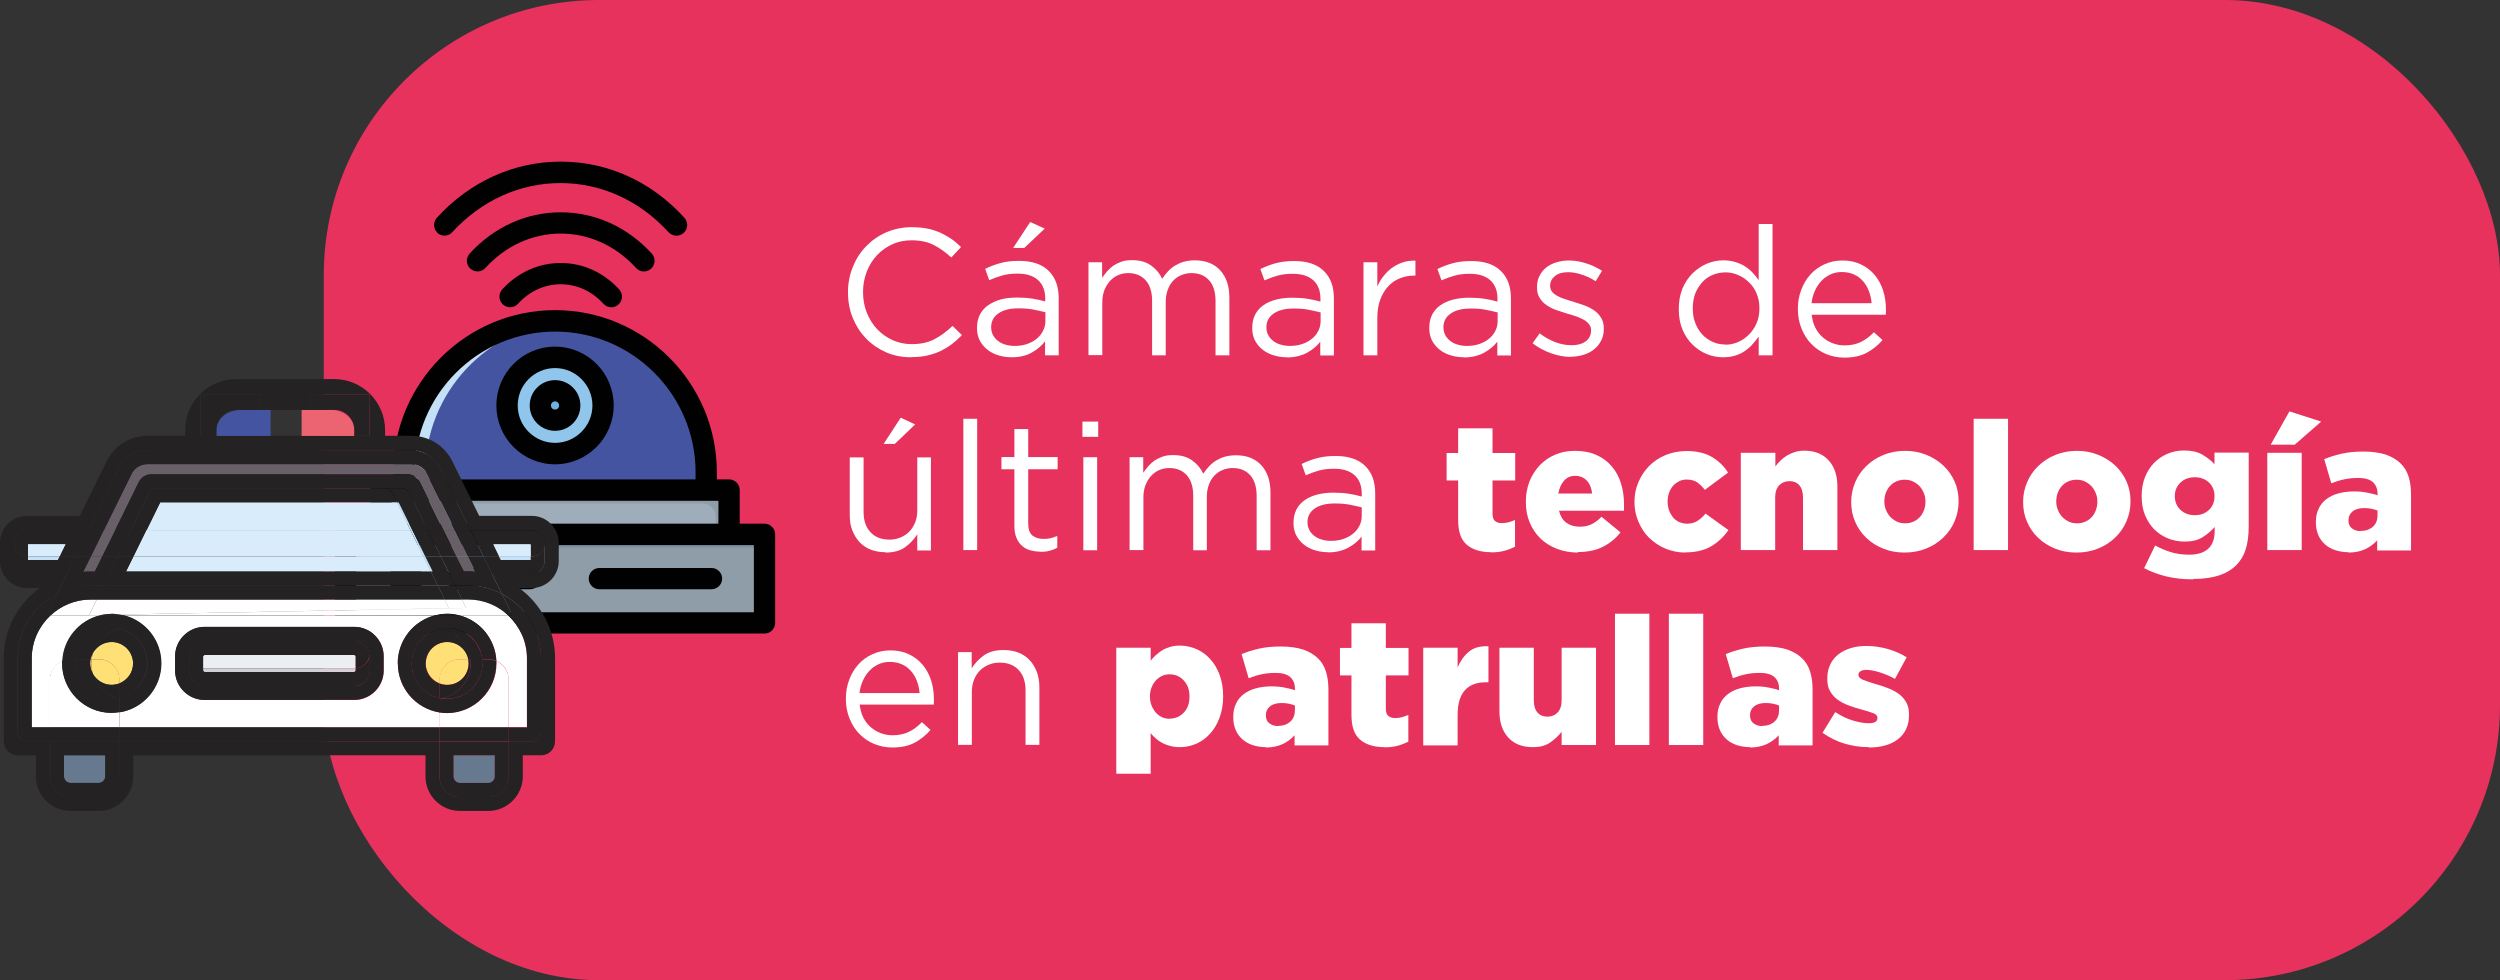 <?xml version="1.0" encoding="UTF-8"?>
<svg id="Capa_2" data-name="Capa 2" xmlns="http://www.w3.org/2000/svg" viewBox="0 0 141.07 55.31">
  <rect x="0" y="0" width="141.07" height="55.31" fill="#333333" stroke="none"/>
  <defs>
    <style>
      .cls-1 {
        fill: #8192a4;
      }

      .cls-1, .cls-2, .cls-3, .cls-4, .cls-5, .cls-6, .cls-7, .cls-8, .cls-9, .cls-10, .cls-11, .cls-12, .cls-13, .cls-14, .cls-15, .cls-16, .cls-17, .cls-18, .cls-19, .cls-20, .cls-21, .cls-22, .cls-23, .cls-24 {
        stroke-width: 0px;
      }

      .cls-1, .cls-2, .cls-12, .cls-15, .cls-18, .cls-19, .cls-20, .cls-21 {
        fill-rule: evenodd;
      }

      .cls-2, .cls-11 {
        fill: #4454a1;
      }

      .cls-3 {
        fill: #fed067;
      }

      .cls-4 {
        fill: #fee077;
      }

      .cls-5 {
        fill: #91c6ec;
      }

      .cls-6 {
        fill: none;
      }

      .cls-7 {
        fill: #d9ecfb;
      }

      .cls-8 {
        fill: #e7325d;
      }

      .cls-9 {
        fill: #d0d0d6;
      }

      .cls-10 {
        fill: #ec6471;
      }

      .cls-12, .cls-13 {
        fill: #71b1e2;
      }

      .cls-14 {
        fill: #67798e;
      }

      .cls-15 {
        fill: #9facba;
      }

      .cls-16, .cls-21 {
        fill: #c5e1f7;
      }

      .cls-17 {
        fill: #695f69;
      }

      .cls-18 {
        fill: #8e9da8;
      }

      .cls-19 {
        fill: #010101;
      }

      .cls-20 {
        fill: #59a1d9;
      }

      .cls-22 {
        fill: #242222;
      }

      .cls-23 {
        fill: #eceff1;
      }

      .cls-24 {
        fill: #fff;
      }
    </style>
  </defs>
  <g id="Capa_3" data-name="Capa 3">
    <rect class="cls-8" x="18.27" width="122.8" height="55.31" rx="15.53" ry="15.53"/>
    <g>
      <path class="cls-24" d="M51.42,20.16c-.51,0-.99-.09-1.42-.28-.43-.19-.81-.45-1.13-.78-.32-.33-.57-.72-.75-1.16-.18-.45-.27-.92-.27-1.43v-.02c0-.5.09-.97.27-1.42.18-.45.43-.84.75-1.17s.7-.6,1.14-.79c.44-.19.92-.29,1.44-.29.33,0,.62.03.88.08s.5.13.73.23c.22.1.43.22.62.35s.37.29.55.46l-.55.59c-.3-.28-.63-.52-.98-.7s-.77-.27-1.25-.27c-.39,0-.76.07-1.09.22-.33.15-.63.36-.87.62-.25.26-.44.57-.58.93-.14.36-.21.74-.21,1.14v.02c0,.41.07.8.21,1.15.14.35.33.66.58.93.25.26.54.47.87.62s.7.23,1.09.23c.49,0,.91-.09,1.26-.27.35-.18.7-.43,1.04-.76l.53.52c-.18.19-.37.36-.57.51-.2.15-.42.28-.64.39-.23.11-.48.19-.74.25-.26.06-.56.09-.88.09Z"/>
      <path class="cls-24" d="M57.09,20.16c-.24,0-.48-.03-.72-.1-.24-.07-.45-.17-.63-.31s-.33-.31-.44-.51c-.11-.2-.17-.44-.17-.71v-.02c0-.29.05-.53.16-.75.11-.21.26-.39.46-.53.2-.14.44-.25.71-.33.27-.07.58-.11.91-.11s.63.02.88.06c.25.04.49.09.73.16v-.16c0-.46-.14-.81-.41-1.05-.27-.24-.65-.36-1.15-.36-.31,0-.59.03-.85.1-.25.07-.5.16-.75.27l-.23-.64c.29-.14.58-.25.88-.33s.64-.12,1.03-.12c.74,0,1.31.19,1.69.58.37.37.55.88.55,1.54v3.21h-.77v-.79c-.18.24-.43.45-.74.63-.31.18-.69.27-1.15.27ZM57.25,19.52c.24,0,.47-.03.68-.1.21-.07.39-.16.55-.29.16-.13.28-.27.37-.45.09-.17.14-.36.14-.57v-.49c-.2-.05-.42-.1-.67-.15-.25-.05-.54-.07-.86-.07-.49,0-.86.1-1.13.29s-.4.45-.4.77v.02c0,.16.04.31.11.44.07.13.17.24.29.33.12.09.26.16.42.2.16.05.33.07.5.07ZM58.14,12.53l.81.37-1.15,1.09h-.63l.96-1.46Z"/>
      <path class="cls-24" d="M61.41,14.8h.78v.88c.09-.13.18-.25.29-.38.11-.12.23-.23.36-.32.14-.09.29-.16.46-.22s.37-.08.59-.08c.43,0,.78.1,1.06.3s.49.45.63.75c.09-.14.2-.28.32-.41.12-.13.25-.24.4-.33.15-.09.32-.17.5-.22.19-.05.39-.08.62-.08.61,0,1.09.19,1.43.56.35.38.52.89.52,1.55v3.25h-.78v-3.06c0-.51-.12-.9-.36-1.17-.24-.27-.57-.41-1-.41-.2,0-.38.04-.56.11-.18.07-.33.18-.46.31-.13.14-.24.31-.31.51-.08.2-.12.43-.12.69v3.02h-.77v-3.08c0-.49-.12-.88-.36-1.15-.24-.27-.57-.41-.99-.41-.21,0-.4.04-.58.12-.18.08-.33.2-.46.34-.13.15-.23.32-.31.52-.07.2-.11.42-.11.66v2.99h-.78v-5.25Z"/>
      <path class="cls-24" d="M72.62,20.16c-.24,0-.48-.03-.72-.1-.24-.07-.45-.17-.63-.31s-.33-.31-.44-.51-.17-.44-.17-.71v-.02c0-.28.05-.53.16-.75.11-.21.26-.39.46-.53.2-.14.44-.25.71-.32.27-.07.58-.11.91-.11s.63.02.88.06c.25.04.49.09.73.16v-.16c0-.46-.14-.81-.41-1.05s-.65-.36-1.15-.36c-.31,0-.59.03-.85.1-.25.07-.5.16-.75.27l-.23-.64c.29-.14.58-.25.88-.33s.64-.12,1.03-.12c.74,0,1.31.19,1.69.58.37.37.55.88.55,1.54v3.21h-.77v-.78c-.18.24-.43.45-.74.62s-.69.27-1.15.27ZM72.78,19.52c.24,0,.47-.03.68-.1s.39-.16.55-.29c.16-.12.28-.27.37-.44.09-.17.14-.36.14-.57v-.49c-.2-.05-.42-.1-.67-.15-.25-.05-.54-.07-.86-.07-.49,0-.86.1-1.13.29s-.4.45-.4.76v.02c0,.16.04.31.11.44.07.13.17.24.29.33.12.09.26.16.42.2.16.05.33.07.5.07Z"/>
      <path class="cls-24" d="M76.94,14.8h.78v1.37c.09-.22.21-.42.36-.6.14-.18.3-.34.49-.47s.38-.23.6-.3c.22-.07.45-.1.7-.09v.84h-.06c-.28,0-.55.05-.81.15-.25.1-.48.25-.67.46-.19.2-.34.46-.45.76-.11.3-.16.65-.16,1.04v2.09h-.78v-5.25Z"/>
      <path class="cls-24" d="M82.61,20.16c-.24,0-.48-.03-.72-.1-.24-.07-.45-.17-.63-.31s-.33-.31-.44-.51-.17-.44-.17-.71v-.02c0-.28.05-.53.16-.75.11-.21.26-.39.46-.53.2-.14.44-.25.71-.32.27-.07.58-.11.91-.11s.63.02.88.06c.25.04.49.09.73.16v-.16c0-.46-.14-.81-.41-1.05s-.65-.36-1.15-.36c-.31,0-.59.03-.85.1-.25.07-.5.16-.75.27l-.23-.64c.29-.14.58-.25.88-.33s.64-.12,1.03-.12c.74,0,1.31.19,1.69.58.37.37.55.88.55,1.54v3.21h-.77v-.78c-.18.24-.43.45-.74.62s-.69.27-1.15.27ZM82.77,19.52c.24,0,.47-.03.68-.1s.39-.16.55-.29c.16-.12.28-.27.37-.44.09-.17.14-.36.14-.57v-.49c-.2-.05-.42-.1-.67-.15-.25-.05-.54-.07-.86-.07-.49,0-.86.1-1.13.29s-.4.45-.4.76v.02c0,.16.04.31.11.44.07.13.17.24.29.33.12.09.26.16.42.2.16.05.33.07.5.07Z"/>
      <path class="cls-24" d="M88.66,20.14c-.38,0-.76-.07-1.15-.21s-.73-.33-1.03-.56l.4-.56c.28.22.58.38.89.5.31.12.62.17.93.17s.58-.07.78-.22c.2-.15.3-.35.3-.61v-.02c0-.13-.04-.24-.11-.33-.07-.09-.17-.18-.29-.25-.12-.07-.26-.13-.42-.19s-.32-.1-.49-.15c-.2-.06-.41-.13-.61-.2-.21-.07-.39-.16-.56-.27-.17-.11-.3-.24-.41-.41-.11-.16-.16-.37-.16-.61v-.02c0-.22.04-.43.13-.61s.21-.35.37-.48.35-.23.57-.3c.22-.07.46-.11.72-.11.33,0,.65.05.98.16.33.1.63.25.9.42l-.36.59c-.24-.16-.5-.28-.77-.37-.27-.09-.53-.14-.79-.14-.31,0-.56.07-.74.22-.18.15-.27.33-.27.54v.02c0,.12.04.23.11.32.07.09.17.17.3.24.12.07.27.13.43.18.16.05.33.11.51.16.2.06.4.13.6.2.2.07.38.17.54.28.16.11.29.25.39.42.1.16.15.36.15.6v.02c0,.25-.05.47-.15.66-.1.19-.23.36-.4.49-.17.14-.36.24-.59.31-.23.07-.47.11-.74.11Z"/>
      <path class="cls-24" d="M97.23,20.16c-.32,0-.63-.06-.92-.18-.3-.12-.56-.3-.8-.53-.24-.23-.43-.52-.57-.85-.14-.33-.21-.72-.21-1.15v-.02c0-.43.07-.81.21-1.15.14-.34.33-.62.57-.86.24-.23.5-.41.8-.54.3-.12.61-.19.92-.19.24,0,.47.03.67.09.2.06.39.14.55.24.16.1.31.22.44.36.13.14.25.28.35.43v-3.17h.78v7.41h-.78v-1.06c-.11.16-.23.3-.36.45s-.28.27-.44.38-.34.19-.54.25c-.2.06-.42.09-.67.09ZM97.37,19.45c.24,0,.48-.05.71-.15s.43-.24.61-.42c.18-.18.32-.39.43-.64.11-.25.16-.52.16-.83v-.02c0-.3-.05-.58-.16-.83-.1-.25-.25-.46-.43-.63-.18-.18-.38-.31-.61-.41s-.46-.15-.71-.15c-.26,0-.5.05-.72.14-.22.09-.42.22-.58.4s-.3.38-.4.63c-.1.25-.15.53-.15.85v.02c0,.31.05.59.15.84.1.25.23.46.4.64.17.18.37.31.59.41.22.1.46.14.71.14Z"/>
      <path class="cls-24" d="M102.23,17.74c.03.28.09.52.2.74.11.22.25.4.42.55.17.15.36.26.57.34.21.08.43.12.66.12.37,0,.68-.07.94-.2s.5-.31.72-.54l.49.44c-.26.3-.57.54-.9.72-.34.18-.76.27-1.26.27-.36,0-.7-.07-1.02-.2-.32-.13-.59-.32-.83-.56-.24-.24-.42-.53-.56-.87-.14-.34-.21-.71-.21-1.12,0-.38.06-.74.19-1.07.12-.33.3-.63.52-.87.22-.25.49-.44.8-.58.31-.14.64-.21,1.01-.21.39,0,.73.07,1.04.22s.56.34.77.59c.21.25.37.54.48.88.11.34.16.7.16,1.09v.12s0,.1-.01.16h-4.16ZM105.61,17.1c-.02-.24-.07-.46-.15-.67-.08-.21-.19-.4-.33-.56-.14-.16-.31-.29-.51-.38-.2-.09-.43-.14-.69-.14-.22,0-.43.04-.63.13s-.37.21-.52.37c-.15.16-.27.34-.37.56-.1.22-.16.45-.19.7h3.38Z"/>
      <path class="cls-24" d="M49.97,31.16c-.32,0-.6-.05-.85-.15s-.46-.25-.63-.43c-.17-.19-.3-.41-.4-.66s-.14-.54-.14-.85v-3.26h.78v3.06c0,.49.12.87.38,1.15.25.28.61.43,1.08.43.22,0,.43-.04.62-.12.19-.08.36-.19.5-.33.14-.15.25-.32.33-.52.08-.2.12-.43.12-.67v-3h.77v5.25h-.77v-.91c-.18.28-.41.53-.69.73-.28.2-.65.3-1.11.3ZM50.83,23.57l.81.38-1.15,1.1h-.63l.96-1.47Z"/>
      <path class="cls-24" d="M54.36,23.63h.78v7.41h-.78v-7.41Z"/>
      <path class="cls-24" d="M58.72,31.13c-.21,0-.41-.03-.59-.08s-.34-.14-.47-.26c-.13-.12-.24-.27-.31-.46-.08-.19-.11-.42-.11-.68v-3.17h-.73v-.69h.73v-1.58h.78v1.58h1.66v.69h-1.66v3.06c0,.32.08.55.24.68.16.13.38.19.64.19.14,0,.26-.01.38-.04.12-.03.25-.07.38-.13v.67c-.14.07-.28.13-.43.17s-.32.06-.51.06Z"/>
      <path class="cls-24" d="M61.08,23.79h.89v.86h-.89v-.86ZM61.13,25.8h.78v5.25h-.78v-5.25Z"/>
      <path class="cls-24" d="M63.73,25.8h.78v.88c.09-.13.18-.25.29-.38.11-.12.23-.23.36-.32.14-.09.29-.16.46-.22s.37-.08.59-.08c.43,0,.78.1,1.06.3s.49.45.63.75c.09-.14.2-.28.32-.41.12-.13.25-.24.4-.33.15-.09.32-.17.5-.22.19-.05.39-.08.62-.08.61,0,1.09.19,1.43.56.35.38.52.89.52,1.55v3.25h-.78v-3.06c0-.51-.12-.9-.36-1.17-.24-.27-.57-.41-1-.41-.2,0-.38.04-.56.11-.18.07-.33.18-.46.31-.13.14-.24.31-.31.51-.08.2-.12.43-.12.69v3.02h-.77v-3.08c0-.49-.12-.88-.36-1.15-.24-.27-.57-.41-.99-.41-.21,0-.4.04-.58.12-.18.08-.33.2-.46.34-.13.15-.23.32-.31.52-.07.2-.11.42-.11.66v2.99h-.78v-5.25Z"/>
      <path class="cls-24" d="M74.95,31.16c-.24,0-.48-.03-.72-.1-.24-.07-.45-.17-.63-.31s-.33-.31-.44-.51-.17-.44-.17-.71v-.02c0-.28.05-.53.16-.75.11-.21.26-.39.46-.53.2-.14.44-.25.71-.32.27-.07.58-.11.91-.11s.63.02.88.06c.25.04.49.09.73.16v-.16c0-.46-.14-.81-.41-1.05s-.65-.36-1.15-.36c-.31,0-.59.03-.85.1-.25.07-.5.16-.75.27l-.23-.64c.29-.14.58-.25.88-.33s.64-.12,1.03-.12c.74,0,1.31.19,1.69.58.37.37.55.88.55,1.54v3.21h-.77v-.78c-.18.24-.43.45-.74.62s-.69.27-1.15.27ZM75.1,30.52c.24,0,.47-.03.68-.1s.39-.16.55-.29c.16-.12.28-.27.37-.44.09-.17.14-.36.14-.57v-.49c-.2-.05-.42-.1-.67-.15-.25-.05-.54-.07-.86-.07-.49,0-.86.1-1.13.29s-.4.45-.4.76v.02c0,.16.04.31.11.44.07.13.17.24.29.33.12.09.26.16.42.2.16.05.33.07.5.07Z"/>
      <path class="cls-24" d="M84.14,31.16c-.58,0-1.04-.14-1.37-.42-.33-.28-.49-.74-.49-1.4v-2.23h-.65v-1.55h.65v-1.39h1.94v1.39h1.28v1.55h-1.28v1.86c0,.2.04.34.13.42.09.08.22.13.4.13.13,0,.25-.02.38-.05.12-.03.24-.08.36-.13v1.51c-.18.09-.38.17-.6.23-.22.06-.47.09-.74.09Z"/>
      <path class="cls-24" d="M89.05,31.18c-.43,0-.83-.07-1.19-.21-.36-.14-.67-.33-.93-.58-.26-.25-.46-.55-.61-.9-.15-.35-.22-.74-.22-1.17v-.02c0-.4.07-.77.2-1.12.14-.35.33-.65.57-.91.25-.26.54-.47.88-.61.34-.15.71-.22,1.12-.22.47,0,.88.08,1.23.24.35.16.64.38.86.65.23.27.4.59.51.95.11.36.17.75.17,1.15v.19c0,.07,0,.14,0,.2h-3.67c.08.3.21.53.42.68.21.15.46.22.77.22.23,0,.44-.04.63-.13.19-.09.39-.23.58-.43l1.07.88c-.26.34-.59.61-.98.81-.39.2-.86.3-1.41.3ZM89.84,27.85c-.03-.3-.13-.55-.3-.73-.17-.18-.39-.27-.65-.27s-.47.09-.63.27-.27.42-.33.73h1.91Z"/>
      <path class="cls-24" d="M95.11,31.18c-.41,0-.79-.08-1.15-.23-.35-.15-.65-.36-.91-.61s-.45-.56-.6-.91c-.15-.35-.22-.72-.22-1.1v-.02c0-.39.07-.75.22-1.1s.35-.65.6-.91c.26-.26.57-.47.93-.62.36-.15.76-.23,1.19-.23.57,0,1.04.11,1.42.33.38.22.69.52.92.89l-1.31.97c-.14-.18-.28-.32-.44-.43-.16-.1-.35-.15-.59-.15-.16,0-.3.03-.43.1s-.25.15-.34.26c-.09.11-.17.24-.22.39-.05.15-.08.3-.08.47v.02c0,.18.03.34.08.49.05.15.13.28.22.4.09.11.21.2.34.26.14.06.28.1.45.1.23,0,.42-.05.58-.15.16-.1.32-.24.47-.42l1.29.93c-.26.38-.58.68-.96.91-.39.23-.88.35-1.48.35Z"/>
      <path class="cls-24" d="M98.24,25.55h1.94v.77c.09-.12.18-.23.29-.33.11-.11.23-.2.36-.28s.28-.15.44-.2.34-.08.53-.08c.59,0,1.05.18,1.38.54.33.36.5.85.5,1.48v3.59h-1.94v-2.97c0-.3-.07-.53-.21-.69-.14-.16-.32-.23-.55-.23s-.43.08-.58.23-.23.39-.23.69v2.97h-1.94v-5.49Z"/>
      <path class="cls-24" d="M107.48,31.18c-.44,0-.84-.07-1.21-.22-.37-.15-.69-.35-.96-.61-.27-.26-.48-.56-.63-.91s-.22-.71-.22-1.11v-.02c0-.39.08-.76.23-1.11.15-.35.36-.65.63-.91.27-.26.59-.47.96-.62.37-.15.78-.23,1.22-.23s.84.08,1.21.23c.37.15.69.36.96.61.27.26.48.56.63.9s.22.71.22,1.11v.02c0,.39-.08.76-.23,1.11s-.36.65-.63.91c-.27.26-.59.47-.96.62-.37.15-.78.23-1.22.23ZM107.5,29.53c.18,0,.33-.03.48-.1.14-.06.26-.15.36-.26.1-.11.17-.24.23-.39.05-.15.08-.3.08-.46v-.02c0-.17-.03-.33-.09-.47-.06-.15-.14-.28-.24-.39-.1-.11-.23-.2-.37-.27-.14-.07-.3-.1-.47-.1s-.33.03-.48.1c-.14.06-.26.15-.36.26-.1.11-.17.24-.23.39-.05.15-.08.3-.08.46v.02c0,.17.03.33.09.47.06.15.14.28.24.39s.23.2.37.27c.14.07.3.1.47.1Z"/>
      <path class="cls-24" d="M111.37,23.63h1.94v7.41h-1.94v-7.41Z"/>
      <path class="cls-24" d="M117.18,31.18c-.44,0-.84-.07-1.21-.22-.37-.15-.69-.35-.96-.61-.27-.26-.48-.56-.63-.91s-.22-.71-.22-1.11v-.02c0-.39.08-.76.23-1.11.15-.35.36-.65.63-.91.27-.26.59-.47.96-.62.37-.15.78-.23,1.22-.23s.84.08,1.21.23c.37.15.69.36.96.61.27.26.48.56.63.9s.22.71.22,1.11v.02c0,.39-.08.76-.23,1.11s-.36.65-.63.91c-.27.26-.59.47-.96.62-.37.15-.78.23-1.22.23ZM117.2,29.53c.18,0,.33-.03.48-.1.14-.06.26-.15.36-.26.1-.11.17-.24.23-.39.05-.15.08-.3.08-.46v-.02c0-.17-.03-.33-.09-.47-.06-.15-.14-.28-.24-.39-.1-.11-.23-.2-.37-.27-.14-.07-.3-.1-.47-.1s-.33.03-.48.1c-.14.06-.26.15-.36.26-.1.11-.17.24-.23.39-.05.15-.08.3-.08.46v.02c0,.17.03.33.09.47.06.15.14.28.24.39s.23.2.37.27c.14.07.3.1.47.1Z"/>
      <path class="cls-24" d="M123.74,32.69c-.54,0-1.03-.05-1.48-.16-.45-.11-.88-.26-1.27-.47l.62-1.28c.3.16.6.29.9.38s.64.14,1.02.14c.49,0,.85-.12,1.09-.35.24-.23.35-.56.35-1v-.21c-.2.22-.43.42-.69.58-.26.16-.6.24-1,.24-.34,0-.66-.06-.95-.18-.29-.12-.55-.29-.77-.51-.22-.22-.39-.49-.52-.8-.13-.31-.19-.67-.19-1.06v-.02c0-.39.06-.75.19-1.07.13-.32.3-.59.52-.81.22-.22.47-.39.76-.51.29-.12.59-.18.91-.18.41,0,.75.07,1.02.22.26.15.5.33.71.55v-.65h1.93v4.17c0,.51-.06.94-.17,1.29s-.29.65-.54.9c-.25.25-.57.44-.96.57s-.88.2-1.45.2ZM123.85,29.07c.33,0,.59-.1.8-.3.21-.2.31-.46.31-.76v-.02c0-.3-.1-.56-.31-.76-.21-.2-.48-.3-.8-.3s-.6.1-.81.3c-.21.2-.32.46-.32.76v.02c0,.3.11.56.32.76.21.2.48.3.81.3Z"/>
      <path class="cls-24" d="M127.94,25.55h1.94v5.49h-1.94v-5.49ZM129.18,23.21l1.8.58-1.49,1.3h-1.36l1.06-1.88Z"/>
      <path class="cls-24" d="M132.52,31.16c-.26,0-.51-.04-.73-.11-.22-.07-.42-.18-.58-.32s-.3-.32-.39-.53c-.09-.21-.14-.45-.14-.73v-.02c0-.28.05-.53.16-.75.1-.22.25-.4.44-.54.19-.14.41-.25.68-.32.26-.07.56-.11.88-.11.26,0,.5.02.74.07s.43.09.58.15v-.09c0-.28-.09-.5-.27-.66-.18-.16-.46-.23-.83-.23-.29,0-.56.03-.79.08-.24.05-.48.13-.72.22l-.4-1.36c.31-.13.64-.23.99-.31s.76-.12,1.23-.12.91.06,1.25.17c.34.12.62.28.84.5.21.2.36.45.45.74.09.29.14.62.14,1.01v3.16h-1.91v-.57c-.19.21-.42.38-.68.5-.26.12-.57.19-.94.19ZM133.21,29.96c.28,0,.51-.08.69-.24.18-.16.26-.38.26-.66v-.25c-.09-.04-.21-.07-.34-.1-.13-.03-.27-.04-.41-.04-.28,0-.5.06-.66.19-.15.12-.23.29-.23.49v.02c0,.19.06.34.19.44.13.1.29.16.49.16Z"/>
      <path class="cls-24" d="M48.51,39.74c.03.28.09.52.2.74.11.22.25.4.42.55.17.15.36.26.57.34.21.08.43.12.66.12.37,0,.68-.07.94-.2s.5-.31.72-.54l.49.44c-.26.3-.57.54-.9.72-.34.18-.76.27-1.26.27-.36,0-.7-.07-1.02-.2-.32-.13-.59-.32-.83-.56-.24-.24-.42-.53-.56-.87-.14-.34-.21-.71-.21-1.12,0-.38.06-.74.19-1.07.12-.33.3-.63.52-.87.22-.25.49-.44.8-.58.31-.14.64-.21,1.01-.21.39,0,.73.07,1.04.22s.56.34.77.59c.21.25.37.54.48.88.11.34.16.7.16,1.09v.12s0,.1-.01.16h-4.16ZM51.89,39.1c-.02-.24-.07-.46-.15-.67-.08-.21-.19-.4-.33-.56-.14-.16-.31-.29-.51-.38-.2-.09-.43-.14-.69-.14-.22,0-.43.04-.63.13s-.37.21-.52.37c-.15.16-.27.34-.37.56-.1.22-.16.45-.19.7h3.38Z"/>
      <path class="cls-24" d="M54.05,36.8h.78v.91c.18-.28.41-.53.69-.73s.65-.3,1.11-.3c.32,0,.6.05.85.15s.46.25.63.43.3.41.4.66c.09.26.14.54.14.85v3.26h-.78v-3.06c0-.49-.12-.87-.38-1.15-.25-.28-.61-.43-1.08-.43-.22,0-.43.04-.62.12-.19.08-.36.19-.5.33-.14.15-.25.32-.33.52-.08.2-.12.43-.12.67v3h-.78v-5.25Z"/>
      <path class="cls-24" d="M62.99,36.55h1.94v.73c.09-.12.2-.22.3-.32.11-.1.23-.19.36-.27.13-.08.28-.14.45-.19.17-.05.35-.07.55-.07.32,0,.63.07.93.2s.55.32.77.56.4.54.53.89c.13.35.2.75.2,1.19v.02c0,.45-.07.85-.2,1.2-.13.36-.31.66-.53.9-.22.25-.48.44-.77.57-.29.13-.6.2-.93.2-.21,0-.4-.02-.56-.07-.17-.04-.32-.1-.45-.17-.13-.07-.26-.16-.36-.25-.11-.1-.21-.2-.29-.3v2.29h-1.94v-7.12ZM66,40.55c.32,0,.58-.11.8-.34s.32-.53.32-.9v-.02c0-.37-.11-.66-.32-.89s-.48-.35-.8-.35c-.16,0-.3.03-.43.09s-.25.15-.35.26c-.1.11-.18.24-.24.39-.06.15-.09.31-.09.5v.02c0,.18.03.35.09.5.06.15.14.28.24.4.1.11.22.2.35.26s.28.09.43.09Z"/>
      <path class="cls-24" d="M71.43,42.16c-.26,0-.51-.04-.73-.11-.22-.07-.42-.18-.58-.32s-.3-.32-.39-.53c-.09-.21-.14-.45-.14-.73v-.02c0-.28.05-.53.16-.75.1-.22.25-.4.44-.54.19-.14.41-.25.68-.32.26-.07.56-.11.88-.11.26,0,.5.02.74.07s.43.09.58.15v-.09c0-.28-.09-.5-.27-.66-.18-.16-.46-.23-.83-.23-.29,0-.56.03-.79.08-.24.05-.48.13-.72.22l-.4-1.36c.31-.13.64-.23.99-.31s.76-.12,1.23-.12.91.06,1.25.17c.34.12.62.28.84.5.21.2.36.45.45.74.09.29.14.62.14,1.01v3.16h-1.91v-.57c-.19.21-.42.38-.68.5-.26.12-.57.19-.94.19ZM72.12,40.96c.28,0,.51-.08.69-.24.18-.16.26-.38.26-.66v-.25c-.09-.04-.21-.07-.34-.1-.13-.03-.27-.04-.41-.04-.28,0-.5.06-.66.19-.15.12-.23.29-.23.49v.02c0,.19.06.34.19.44.13.1.29.16.49.16Z"/>
      <path class="cls-24" d="M78.12,42.16c-.58,0-1.04-.14-1.37-.42-.33-.28-.49-.74-.49-1.4v-2.23h-.65v-1.55h.65v-1.39h1.94v1.39h1.28v1.55h-1.28v1.86c0,.2.04.34.13.42.09.08.22.13.4.13.13,0,.25-.02.38-.05.12-.03.24-.08.36-.13v1.51c-.18.09-.38.17-.6.23-.22.06-.47.09-.74.09Z"/>
      <path class="cls-24" d="M80.31,36.55h1.94v1.11c.16-.37.37-.67.64-.89.27-.22.64-.33,1.1-.3v2.03h-.16c-.51,0-.9.15-1.17.45s-.41.76-.41,1.4v1.71h-1.94v-5.49Z"/>
      <path class="cls-24" d="M86.49,42.16c-.59,0-1.05-.18-1.38-.54-.33-.36-.5-.85-.5-1.48v-3.59h1.94v2.97c0,.3.07.53.21.69.14.16.33.23.56.23s.42-.08.57-.23c.15-.16.23-.39.23-.69v-2.97h1.94v5.49h-1.94v-.75c-.17.23-.39.43-.65.61s-.58.26-.97.26Z"/>
      <path class="cls-24" d="M91.13,34.63h1.94v7.41h-1.94v-7.41Z"/>
      <path class="cls-24" d="M94.17,34.63h1.94v7.41h-1.94v-7.41Z"/>
      <path class="cls-24" d="M98.75,42.16c-.26,0-.51-.04-.73-.11-.22-.07-.42-.18-.58-.32s-.3-.32-.39-.53c-.09-.21-.14-.45-.14-.73v-.02c0-.28.05-.53.16-.75.1-.22.25-.4.44-.54.19-.14.41-.25.68-.32.26-.07.56-.11.88-.11.26,0,.5.02.74.07s.43.09.58.15v-.09c0-.28-.09-.5-.27-.66-.18-.16-.46-.23-.83-.23-.29,0-.56.03-.79.08-.24.05-.48.13-.72.22l-.4-1.36c.31-.13.64-.23.99-.31s.76-.12,1.23-.12.91.06,1.25.17c.34.12.62.28.84.5.21.2.36.45.45.74.09.29.14.62.14,1.01v3.16h-1.91v-.57c-.19.21-.42.38-.68.5-.26.12-.57.19-.94.19ZM99.44,40.96c.28,0,.51-.08.69-.24.18-.16.26-.38.26-.66v-.25c-.09-.04-.21-.07-.34-.1-.13-.03-.27-.04-.41-.04-.28,0-.5.06-.66.19-.15.12-.23.29-.23.49v.02c0,.19.06.34.19.44.13.1.29.16.49.16Z"/>
      <path class="cls-24" d="M105.44,42.16c-.47,0-.92-.07-1.36-.2-.44-.13-.85-.34-1.24-.61l.72-1.17c.32.21.64.37.97.47s.63.16.92.16c.33,0,.49-.1.49-.29v-.02c0-.11-.07-.19-.22-.25-.15-.06-.37-.13-.66-.21-.27-.07-.52-.15-.76-.24-.24-.09-.44-.2-.62-.33-.18-.13-.31-.29-.42-.48s-.15-.42-.15-.7v-.02c0-.29.06-.55.17-.78.11-.23.27-.42.46-.57.2-.15.43-.27.7-.35.27-.08.56-.12.88-.12.41,0,.8.06,1.2.17.39.11.75.27,1.07.47l-.66,1.22c-.28-.16-.57-.28-.86-.37s-.54-.14-.76-.14c-.15,0-.26.03-.33.08-.08.05-.11.11-.11.19v.02c0,.11.08.19.23.26.15.06.37.14.67.23.27.07.52.16.76.25.24.09.44.2.62.33.18.13.31.29.42.48s.15.42.15.68v.02c0,.3-.05.57-.16.8s-.26.42-.46.57c-.2.16-.43.27-.71.35-.28.08-.58.12-.91.12Z"/>
    </g>
    <g>
      <g>
        <path class="cls-2" d="M39.85,31.08h-17.06v-4.43c0-4.7,3.84-8.54,8.53-8.54s8.53,3.84,8.53,8.54v4.43Z"/>
        <path class="cls-21" d="M24,31.08h-1.21v-4.43c0-4.7,3.84-8.54,8.53-8.54.2,0,.4,0,.6.02-4.41.31-7.92,4.03-7.92,8.52v4.43Z"/>
        <path class="cls-5" d="M28.68,23.5c-.04-.17-.06-.35-.07-.53s0-.36.03-.53.07-.35.14-.51c.06-.17.14-.33.23-.48.09-.15.2-.29.32-.42.12-.13.25-.25.4-.35.14-.1.3-.19.46-.27.16-.07.33-.13.5-.17.17-.04.35-.06.53-.07.18,0,.35,0,.53.03.18.03.35.07.51.14s.33.14.48.23c.15.09.29.2.42.32.13.12.25.25.35.4s.19.3.27.46c.07.16.13.33.17.5.04.17.06.35.07.53s0,.35-.03.53c-.03.18-.07.35-.14.51-.06.17-.14.33-.23.48-.09.15-.2.29-.32.42-.12.13-.25.25-.4.35-.14.1-.3.19-.46.27-.16.07-.33.13-.5.17-.17.04-.35.06-.53.07-.18,0-.35,0-.53-.03s-.35-.07-.51-.14-.33-.14-.48-.23c-.15-.09-.29-.2-.42-.32-.13-.12-.25-.25-.35-.4-.1-.14-.19-.3-.27-.46-.07-.16-.13-.33-.17-.5Z"/>
        <path class="cls-12" d="M31.32,25.59c-1.5,0-2.71-1.21-2.71-2.71s1.21-2.71,2.71-2.71c.11,0,.22,0,.32.02-1.34.16-2.39,1.3-2.39,2.69s1.04,2.53,2.39,2.69c-.11.01-.21.02-.32.02Z"/>
        <path class="cls-13" d="M30.51,23.07c-.01-.05-.02-.11-.02-.16,0-.05,0-.11,0-.16,0-.05.02-.11.04-.16s.04-.1.07-.15.06-.09.1-.13c.04-.04.08-.08.12-.11.04-.03.09-.06.14-.08.05-.02.1-.04.15-.05.05-.01.11-.02.16-.02.05,0,.11,0,.16.01.05,0,.11.02.16.04.05.02.1.04.15.07.05.03.09.06.13.1.04.04.08.08.11.12s.06.09.08.14c.02.05.04.1.05.15.01.05.02.11.02.16,0,.05,0,.11,0,.16,0,.05-.02.11-.04.16-.02.05-.04.1-.07.15s-.06.09-.1.13c-.04.04-.08.08-.12.11s-.09.06-.14.08c-.05.02-.1.04-.15.05-.05.01-.11.02-.16.02-.05,0-.11,0-.16,0-.05,0-.11-.02-.16-.04-.05-.02-.1-.04-.15-.07-.05-.03-.09-.06-.13-.1-.04-.04-.08-.08-.11-.12-.03-.04-.06-.09-.08-.14-.02-.05-.04-.1-.05-.15Z"/>
        <path class="cls-20" d="M31.32,23.71c-.06,0-.13,0-.19-.02.37-.08.64-.41.64-.81s-.28-.72-.64-.81c.06-.01.12-.02.19-.02.46,0,.83.37.83.83s-.37.83-.83.83Z"/>
        <path class="cls-15" d="M40.39,32.65h-18.14c-.41,0-.75-.34-.75-.75v-3.49c0-.41.34-.75.75-.75h18.14c.41,0,.75.34.75.75v3.49c0,.41-.34.75-.75.75Z"/>
        <path class="cls-18" d="M40.39,32.65c.41,0,.75-.34.75-.75v-3.49c0-.41-.34-.75-.75-.75h-18.14c-.41,0-.75.34-.75.75h18.14c.41,0,.75.34.75.75v3.49Z"/>
        <path class="cls-18" d="M42.39,35.15h-22.14c-.41,0-.75-.34-.75-.75v-3.49c0-.41.34-.75.75-.75h22.14c.41,0,.75.34.75.75v3.49c0,.41-.34.75-.75.75Z"/>
        <path class="cls-1" d="M20.25,35.15c-.41,0-.75-.34-.75-.75v-3.49c0-.41.34-.75.75-.75h22.14c.41,0,.75.34.75.75h-22.14c-.41,0-.75.34-.75.75v3.49Z"/>
        <path class="cls-19" d="M31.32,22.65c.13,0,.23.1.23.23s-.1.23-.23.23-.23-.1-.23-.23.1-.23.23-.23ZM31.32,24.31c.79,0,1.43-.64,1.43-1.43s-.64-1.43-1.43-1.43-1.43.64-1.43,1.43.64,1.43,1.43,1.43ZM31.32,20.77c-1.16,0-2.11.95-2.11,2.11s.95,2.11,2.11,2.11,2.11-.95,2.11-2.11-.95-2.11-2.11-2.11ZM31.32,26.2c1.82,0,3.31-1.49,3.31-3.32s-1.48-3.32-3.31-3.32-3.31,1.49-3.31,3.32,1.48,3.32,3.31,3.32ZM21.88,32.65c0-.33.27-.6.6-.6h.85c.33,0,.6.27.6.6s-.27.6-.6.6h-.85c-.33,0-.6-.27-.6-.6ZM25.17,32.65c0-.33.27-.6.6-.6h.85c.33,0,.6.27.6.6s-.27.6-.6.6h-.85c-.33,0-.6-.27-.6-.6ZM28.46,32.65c0-.33.27-.6.6-.6h.85c.33,0,.6.27.6.6s-.27.6-.6.6h-.85c-.33,0-.6-.27-.6-.6ZM33.22,32.65c0-.33.27-.6.6-.6h6.33c.33,0,.6.27.6.6s-.27.6-.6.6h-6.33c-.33,0-.6-.27-.6-.6ZM31.32,18.71c4.37,0,7.93,3.56,7.93,7.94v.4h-15.85v-.4c0-4.38,3.56-7.94,7.93-7.94ZM40.54,29.55h-18.44v-1.29h18.44v1.29ZM42.54,34.55v-3.79h-22.44v3.79h22.44ZM22.19,27.05v-.4c0-5.04,4.1-9.15,9.13-9.15s9.13,4.1,9.13,9.15v.4h.69c.33,0,.6.27.6.6v1.9h1.4c.33,0,.6.27.6.6v5c0,.33-.27.6-.6.6h-23.64c-.33,0-.6-.27-.6-.6v-5c0-.33.27-.6.6-.6h1.4v-1.9c0-.33.27-.6.6-.6h.69Z"/>
      </g>
      <path class="cls-19" d="M24.69,13.14c-.25-.23-.26-.61-.04-.85,1.86-2.04,4.34-3.17,6.99-3.17s5.12,1.12,6.98,3.17c.22.25.21.63-.04.85-.12.11-.26.16-.41.16-.16,0-.33-.07-.45-.2-1.63-1.79-3.8-2.77-6.1-2.77s-4.46.99-6.1,2.77c-.22.25-.6.26-.85.04Z"/>
      <path class="cls-19" d="M34.94,16.33c.22.25.21.63-.04.85-.12.11-.26.16-.41.16-.16,0-.33-.07-.44-.2-.65-.71-1.5-1.1-2.41-1.1s-1.76.39-2.41,1.1c-.22.25-.61.26-.85.04-.25-.22-.26-.61-.04-.85.88-.96,2.05-1.49,3.3-1.49s2.42.53,3.3,1.49Z"/>
      <path class="cls-19" d="M31.64,13.18c1.6,0,3.11.69,4.25,1.94.12.13.28.2.44.2.14,0,.29-.05.41-.16.25-.22.26-.61.04-.85-1.37-1.5-3.2-2.33-5.14-2.33s-3.77.83-5.14,2.33c-.22.25-.21.63.04.85s.63.21.85-.04c1.14-1.25,2.65-1.94,4.25-1.94Z"/>
    </g>
    <g>
      <path class="cls-6" d="M24.01,43.81v-1.19H7.52v1.19c0,1.08-.87,1.95-1.95,1.95h20.39c-1.08,0-1.95-.88-1.95-1.95Z"/>
      <rect class="cls-6" x="14.69" y="23.13" width="2.82" height="1.47"/>
      <path class="cls-6" d="M2.03,43.81v-1.19h-1.03c-.44,0-.79-.35-.79-.79v-4.68c0-1.63.8-3.08,2.03-3.97h-.72c-.84,0-1.52-.69-1.52-1.53v14.11h3.98c-1.08,0-1.95-.88-1.95-1.95Z"/>
      <polygon class="cls-7" points="1.58 30.7 1.58 31.4 3.37 31.4 3.71 30.7 1.58 30.7"/>
      <polygon class="cls-7" points="29.95 30.7 27.82 30.7 28.16 31.4 29.95 31.4 29.95 30.7"/>
      <polygon class="cls-16" points="29.95 31.6 29.95 31.4 28.16 31.4 28.26 31.6 29.95 31.6"/>
      <polygon class="cls-16" points="1.58 31.6 3.27 31.6 3.37 31.4 1.58 31.4 1.58 31.6"/>
      <path class="cls-17" d="M7.84,27.2c.13-.27.41-.44.71-.44h14.43c.3,0,.58.17.71.44l1.33,2.71h.64l-1.55-3.14c-.18-.37-.52-.58-.93-.58h-14.84c-.41,0-.75.21-.94.58l-1.55,3.14h.65l1.33-2.71Z"/>
      <polygon class="cls-17" points="5.86 29.91 5.13 31.4 5.77 31.4 6.51 29.91 5.86 29.91"/>
      <polygon class="cls-17" points="25.76 31.4 26.4 31.4 25.67 29.91 25.02 29.91 25.76 31.4"/>
      <path class="cls-17" d="M26.17,32.25h.25c.14,0,.27,0,.4.02l-.43-.87h-.65l.42.85Z"/>
      <path class="cls-17" d="M4.7,32.27c.13-.01.27-.02.4-.02h.25l.42-.85h-.65l-.43.87Z"/>
      <polygon class="cls-7" points="22.39 28.35 9.03 28.35 8.26 29.91 23.16 29.91 22.39 28.35"/>
      <polygon class="cls-7" points="23.16 29.91 8.26 29.91 7.53 31.4 23.89 31.4 23.16 29.91"/>
      <polygon class="cls-7" points="7.53 31.4 7.11 32.25 24.31 32.25 23.89 31.4 7.53 31.4"/>
      <polygon class="cls-16" points="22.39 28.35 23.16 29.91 23.27 29.91 22.5 28.35 22.39 28.35"/>
      <polygon class="cls-16" points="23.89 31.4 24 31.4 23.27 29.91 23.16 29.91 23.89 31.4"/>
      <polygon class="cls-16" points="24 31.4 23.89 31.4 24.31 32.25 24.42 32.25 24 31.4"/>
      <path class="cls-14" d="M3.98,44.18h1.59c.2,0,.37-.17.37-.37v-1.19h-2.33v1.19c0,.2.17.37.37.37Z"/>
      <path class="cls-14" d="M25.59,43.81c0,.2.17.37.37.37h1.59c.2,0,.37-.17.37-.37v-1.19h-2.33v1.19Z"/>
      <path class="cls-24" d="M29.73,37.15c0-.96-.41-1.82-1.06-2.43h-2.77c1.17.29,2.05,1.33,2.11,2.57.41.18.69.59.69,1.06v2.68h1.03v-3.89Z"/>
      <path class="cls-24" d="M22.45,37.44c0-1.31.9-2.41,2.11-2.71H6.97c1.21.3,2.11,1.4,2.11,2.71,0,1.39-1.02,2.55-2.35,2.76v.85h18.07v-.85c-1.33-.21-2.35-1.37-2.35-2.76ZM21.65,37.84c0,.92-.74,1.66-1.66,1.66h-8.45c-.91,0-1.66-.75-1.66-1.66v-.8c0-.91.75-1.66,1.66-1.66h8.45c.91,0,1.66.75,1.66,1.66v.8Z"/>
      <path class="cls-24" d="M3.51,37.3c.06-1.25.94-2.28,2.11-2.57h-2.77c-.65.61-1.06,1.47-1.06,2.43v3.89h1.03v-2.68c0-.47.29-.88.69-1.06Z"/>
      <path class="cls-24" d="M5.02,34.73h.6s.03,0,.05-.01h-.65Z"/>
      <path class="cls-24" d="M6.82,34.69c.05,0,.1.02.15.03h17.59c.22-.05.44-.09.68-.09s.46.03.67.09h2.77c-.59-.55-1.38-.9-2.26-.9h-.35l.24.49-19.49.37Z"/>
      <path class="cls-24" d="M5.46,33.83h-.35c-.87,0-1.67.34-2.26.9h2.17l.44-.9Z"/>
      <path class="cls-24" d="M5.03,34.71h.72c.18-.05.36-.07.54-.07.14,0,.28.01.42.04l18.61-.36-.24-.49H5.46l-.44.9v-.02Z"/>
      <path class="cls-24" d="M25.33,34.32l-18.61.36s.07,0,.1.02l19.49-.37-.24-.49h-.98l.24.49Z"/>
      <path class="cls-24" d="M5.75,34.7h-.72s0,.03,0,.03h.65s.05-.03.08-.03Z"/>
      <path class="cls-24" d="M6.29,40.23c-1.53,0-2.79-1.25-2.79-2.8,0-.05,0-.09,0-.13-.41.18-.69.59-.69,1.06v2.68h3.91v-.85c-.14.02-.29.04-.44.04Z"/>
      <path class="cls-24" d="M28.02,37.3s0,.09,0,.13c0,1.54-1.25,2.8-2.79,2.8-.15,0-.29-.02-.44-.04v.85h3.91v-2.68c0-.47-.29-.88-.69-1.06Z"/>
      <path class="cls-4" d="M5.57,37.2c.64,0,1.16.52,1.16,1.16v.2c.45-.18.78-.61.78-1.13,0-.67-.54-1.21-1.21-1.21-.45,0-.84.25-1.05.61-.04.12-.06.24-.08.37h.4Z"/>
      <path class="cls-4" d="M5.57,37.2h-.4c0,.08-.02.15-.02.23,0,.21.04.41.1.6.21.36.6.61,1.05.61.15,0,.3-.03.44-.08v-.2c0-.64-.52-1.16-1.16-1.16Z"/>
      <path class="cls-3" d="M5.25,36.84c-.06.11-.12.23-.14.37h.06c.01-.13.04-.25.08-.37Z"/>
      <path class="cls-3" d="M5.25,38.04c-.06-.19-.1-.39-.1-.6,0-.08.01-.16.02-.23h-.06c-.01.08-.02.15-.02.23,0,.22.06.42.17.6Z"/>
      <path class="cls-4" d="M25.24,36.22c-.67,0-1.21.55-1.21,1.21,0,.52.32.95.78,1.13v-.2c0-.64.52-1.16,1.16-1.16h.47c-.11-.56-.6-.98-1.19-.98Z"/>
      <path class="cls-4" d="M24.8,38.36v.2c.14.05.28.08.44.08.67,0,1.21-.54,1.21-1.21,0-.08,0-.16-.02-.23h-.47c-.64,0-1.16.52-1.16,1.16Z"/>
      <path class="cls-23" d="M19.99,36.96h-8.45s-.08.04-.08.08v.68s.06,0,.08,0h8.45s.05,0,.08,0v-.68s-.04-.08-.08-.08Z"/>
      <path class="cls-9" d="M11.54,37.72s-.06,0-.08,0v.12s.04.08.08.08h8.45s.08-.04.08-.08v-.12s-.05,0-.08,0h-8.45Z"/>
      <path class="cls-22" d="M29.5,43.81v-1.19h1.03c.44,0,.79-.35.79-.79v-4.68c0-1.63-.8-3.08-2.03-3.97h.72c.84,0,1.52-.69,1.52-1.53v-1.01c0-.84-.68-1.53-1.52-1.53h-2.97l-1.5-3.05c-.45-.92-1.33-1.47-2.35-1.47h-14.84c-1.02,0-1.9.55-2.35,1.47l-1.5,3.05H1.52c-.84,0-1.52.68-1.52,1.53v1.01c0,.84.68,1.53,1.52,1.53h.72c-1.23.89-2.03,2.34-2.03,3.97v4.68c0,.43.35.79.79.79h1.03v1.19c0,1.08.87,1.95,1.95,1.95h1.59c1.08,0,1.95-.88,1.95-1.95v-1.19h16.49v1.19c0,1.08.87,1.95,1.95,1.95h1.59c1.07,0,1.95-.88,1.95-1.95ZM27.55,44.97h-1.59c-.64,0-1.16-.52-1.16-1.16v-1.98H6.73v1.98c0,.64-.52,1.16-1.16,1.16h-1.6c-.64,0-1.16-.52-1.16-1.16v-1.98h-1.33c-.27,0-.49-.22-.49-.5v-4.19c0-1.58.9-2.95,2.21-3.64l.55-1.12H1.52c-.4,0-.73-.33-.73-.73v-1.01c0-.4.33-.73.73-.73h3.46l1.72-3.49c.32-.64.93-1.02,1.64-1.02h14.84c.71,0,1.33.38,1.64,1.02l1.72,3.49h3.46c.4,0,.73.33.73.73v1.01c0,.4-.33.73-.73.73h-2.24l.55,1.12c1.31.69,2.21,2.06,2.21,3.64v4.19c0,.27-.22.5-.49.5h-1.33v1.98c0,.64-.52,1.16-1.16,1.16Z"/>
      <path class="cls-22" d="M28.16,31.4l-.34-.7h2.14v.7h.06c.4,0,.73-.33.73-.73v-.02c0-.4-.33-.73-.73-.73h-3.46l.73,1.49h.88Z"/>
      <path class="cls-22" d="M1.52,31.4h.06v-.7h2.14l-.34.7h.88l.73-1.49H1.52c-.4,0-.73.33-.73.73v.02c0,.4.33.73.73.73Z"/>
      <path class="cls-22" d="M30.01,31.4h-.06v.2h-1.7l-.1-.2h-.88l.49.99h2.24c.4,0,.73-.33.73-.73v-.99c0,.4-.33.73-.73.73Z"/>
      <path class="cls-22" d="M3.37,31.4l-.1.2h-1.7v-.2h-.06c-.4,0-.73-.33-.73-.73v.99c0,.4.33.73.73.73h2.24l.49-.99h-.88Z"/>
      <path class="cls-22" d="M25.68,33.04h.74c.68,0,1.32.17,1.89.47l-.55-1.12h-2.4l.32.65Z"/>
      <path class="cls-22" d="M7.41,26.77c.18-.37.52-.58.94-.58h14.84c.41,0,.75.21.93.58l1.55,3.14h.88l-1.72-3.49c-.31-.64-.93-1.02-1.64-1.02h-14.84c-.71,0-1.33.38-1.64,1.02l-1.72,3.49h.88l1.55-3.14Z"/>
      <path class="cls-22" d="M8.85,27.55h13.82c.19,0,.36.1.44.28l1.02,2.08h.88l-1.33-2.71c-.13-.27-.41-.44-.71-.44h-14.43c-.3,0-.58.17-.71.44l-1.33,2.71h.88l1.02-2.08c.09-.17.25-.28.44-.28Z"/>
      <path class="cls-22" d="M5.85,33.04l.32-.65h-2.4l-.55,1.12c.57-.3,1.21-.47,1.89-.47h.74Z"/>
      <polygon class="cls-22" points="5.13 31.4 5.86 29.91 4.98 29.91 4.25 31.4 5.13 31.4"/>
      <polygon class="cls-22" points="6.51 29.91 5.77 31.4 6.65 31.4 7.39 29.91 6.51 29.91"/>
      <polygon class="cls-22" points="26.4 31.4 27.28 31.4 26.55 29.91 25.67 29.91 26.4 31.4"/>
      <polygon class="cls-22" points="24.14 29.91 24.88 31.4 25.76 31.4 25.02 29.91 24.14 29.91"/>
      <path class="cls-22" d="M26.4,31.4l.43.87c-.13-.01-.27-.02-.4-.02h-.25l-.42-.85h-.88l.49.99h2.4l-.49-.99h-.88Z"/>
      <path class="cls-22" d="M6.65,31.4h-.88l-.42.85h-.25c-.14,0-.27,0-.4.02l.43-.87h-.88l-.49.99h2.4l.49-.99Z"/>
      <path class="cls-22" d="M22.39,28.35l-.25-.52c-.08-.17-.25-.28-.44-.28h-12.84c-.19,0-.36.1-.44.28l-1.02,2.08h.88l.77-1.57h13.35Z"/>
      <polygon class="cls-22" points="24.38 32.39 6.17 32.39 5.85 33.04 24.7 33.04 24.38 32.39"/>
      <polygon class="cls-22" points="8.26 29.91 7.39 29.91 6.65 31.4 7.53 31.4 8.26 29.91"/>
      <polygon class="cls-22" points="24.31 32.25 7.11 32.25 7.53 31.4 6.65 31.4 6.17 32.39 24.38 32.39 24.31 32.25"/>
      <polygon class="cls-22" points="24.7 33.04 25.68 33.04 25.36 32.39 24.38 32.39 24.7 33.04"/>
      <path class="cls-22" d="M22.68,27.55h-.98c.19,0,.36.1.44.28l.25.52h.11l.77,1.57h.88l-1.02-2.08c-.09-.17-.25-.28-.44-.28Z"/>
      <polygon class="cls-22" points="23.27 29.91 24 31.4 24.88 31.4 24.14 29.91 23.27 29.91"/>
      <polygon class="cls-22" points="24.42 32.25 24.31 32.25 24.38 32.39 25.36 32.39 24.88 31.4 24 31.4 24.42 32.25"/>
      <path class="cls-22" d="M2.82,43.81c0,.64.52,1.16,1.16,1.16h1.6c.64,0,1.16-.52,1.16-1.16v-1.98h-3.91v1.98ZM3.61,42.62h2.33v1.19c0,.2-.17.37-.37.37h-1.59c-.2,0-.37-.17-.37-.37v-1.19Z"/>
      <path class="cls-22" d="M24.8,41.84v1.98c0,.64.52,1.16,1.16,1.16h1.59c.64,0,1.16-.52,1.16-1.16v-1.98h-3.91ZM27.92,43.81c0,.2-.17.37-.37.37h-1.59c-.2,0-.37-.17-.37-.37v-1.19h2.33v1.19Z"/>
      <path class="cls-22" d="M1.79,41.04v-3.89c0-.96.41-1.82,1.06-2.43h-.23l.6-1.22c-1.31.69-2.21,2.06-2.21,3.64v4.19c0,.27.22.5.49.5h1.33v-.79h-1.03Z"/>
      <path class="cls-22" d="M28.68,34.73c.65.61,1.06,1.47,1.06,2.43v3.89h-1.03v.79h1.33c.27,0,.49-.22.49-.5v-4.19c0-1.58-.9-2.95-2.21-3.64l.6,1.22h-.24Z"/>
      <path class="cls-22" d="M3.51,37.3c.14-.06.3-.1.46-.1h.34s0-.02,0-.03c0-.05,0-.11.02-.16.01-.06.03-.11.05-.16.02-.07.04-.14.07-.21,0,0,0,0,0-.01.02-.04.04-.08.07-.12.04-.07.07-.14.12-.21.03-.04.07-.08.1-.12.05-.06.1-.13.16-.18,0,0,0,0,.01-.01.03-.03.07-.05.1-.08.06-.05.12-.11.19-.15.04-.03.09-.05.13-.07.07-.04.15-.08.23-.11,0,0,.01,0,.02,0,.03-.01.07-.02.1-.03.08-.03.17-.06.26-.07.05,0,.1-.01.16-.02.07,0,.14-.02.21-.02.01,0,.02,0,.03,0,0,0,.01,0,.02,0,.06,0,.11.01.17.02.07,0,.14,0,.21.02,0,0,0,0,0,0,.13.03.26.07.39.12.24.11.45.26.64.45.18.19.32.41.42.66.1.25.14.51.13.77,0,.27-.06.52-.17.76-.11.24-.26.46-.45.64-.19.18-.41.32-.66.42-.09.04-.19.06-.28.08v.81c1.33-.21,2.35-1.37,2.35-2.76,0-1.31-.9-2.41-2.11-2.71h-1.35c-1.17.29-2.05,1.33-2.11,2.57Z"/>
      <path class="cls-22" d="M22.45,37.44c0,1.39,1.02,2.55,2.35,2.76v-.8c-.13-.03-.25-.07-.37-.12-.24-.11-.46-.26-.64-.45-.18-.19-.32-.41-.42-.66-.1-.25-.14-.51-.13-.77,0-.27.06-.52.17-.76s.26-.46.45-.64c.19-.18.41-.32.66-.42.13-.05.26-.08.39-.11,0,0,0,0,0,0,.11-.02.22-.03.34-.03.01,0,.02,0,.03,0,0,0,0,0,.01,0,.04,0,.08.01.12.01.09,0,.18.01.27.03.02,0,.04.01.06.02.11.03.21.06.31.1,0,0,0,0,0,0,.02.01.05.03.07.04.09.04.18.09.26.15.03.02.06.05.1.08.07.05.14.11.2.17,0,0,.01,0,.01.01.03.03.05.06.07.09.06.07.11.13.16.2.02.03.03.07.05.1.05.08.09.17.13.26,0,0,0,0,0,.01.01.03.01.05.02.08.03.09.06.18.08.27,0,.04,0,.09.01.13h.34c.16,0,.32.04.46.1-.06-1.25-.94-2.28-2.11-2.57h-1.35c-1.21.3-2.11,1.4-2.11,2.71Z"/>
      <path class="cls-22" d="M19.99,35.37h-8.45c-.91,0-1.66.75-1.66,1.66v.8c0,.92.75,1.66,1.66,1.66h8.45c.91,0,1.66-.75,1.66-1.66v-.8c0-.91-.74-1.66-1.66-1.66ZM20.86,37.84c0,.48-.39.87-.87.87h-8.45c-.48,0-.87-.39-.87-.87v-.8s0-.06,0-.09c0,0,0,.01,0,.02.04-.44.41-.8.86-.8h8.45c.45,0,.82.35.86.8,0,0,0-.01,0-.02,0,.03,0,.06,0,.09v.8Z"/>
      <rect class="cls-22" x="6.73" y="41.04" width="18.07" height=".79"/>
      <path class="cls-22" d="M25.68,33.04l.39.79h.35c.87,0,1.66.34,2.26.9h.24l-.6-1.22c-.57-.3-1.21-.47-1.89-.47h-.74Z"/>
      <path class="cls-22" d="M2.85,34.73c.59-.55,1.39-.9,2.26-.9h.35l.39-.79h-.74c-.68,0-1.32.17-1.89.47l-.6,1.22h.23Z"/>
      <path class="cls-22" d="M5.67,34.72s-.03,0-.05.01h1.35s-.1-.02-.15-.03l-1.15.02Z"/>
      <path class="cls-22" d="M24.56,34.73h1.35c-.22-.05-.44-.09-.67-.09s-.46.03-.68.09Z"/>
      <path class="cls-22" d="M6.29,34.64c-.19,0-.37.02-.54.05l.97-.02c-.14-.02-.28-.04-.42-.04Z"/>
      <polygon class="cls-22" points="24.7 33.04 5.85 33.04 5.46 33.83 25.09 33.83 24.7 33.04"/>
      <polygon class="cls-22" points="25.09 33.83 26.07 33.83 25.68 33.04 24.7 33.04 25.09 33.83"/>
      <path class="cls-22" d="M6.82,34.69s-.07-.01-.1-.02l-.97.02s-.06.01-.08.02l1.15-.02Z"/>
      <path class="cls-22" d="M6.71,39.39s0,0,.01,0c-.01,0-.03,0-.04,0-.09.02-.19.03-.28.03-.04,0-.07.01-.11.01,0,0-.01,0-.02,0,0,0-.02,0-.03,0-.08,0-.15-.02-.22-.03-.05,0-.1,0-.15-.02-.07-.02-.14-.04-.21-.07-.05-.02-.11-.03-.16-.05,0,0-.01,0-.02,0-.07-.03-.13-.07-.19-.11-.04-.02-.09-.04-.13-.07-.06-.04-.12-.1-.18-.15-.04-.03-.08-.07-.12-.1,0,0-.01-.01-.02-.02-.04-.05-.08-.1-.11-.15-.04-.05-.07-.09-.11-.14-.04-.06-.07-.13-.1-.19-.03-.05-.06-.1-.08-.15,0-.01-.01-.02-.02-.03-.02-.06-.03-.11-.05-.17-.02-.06-.04-.12-.05-.18-.01-.08-.02-.15-.02-.23,0-.05-.01-.09-.01-.14,0,0,0-.01,0-.02,0,0,0-.02,0-.03,0-.06.02-.12.02-.19h-.34c-.16,0-.32.04-.46.1,0,.04,0,.09,0,.13,0,1.54,1.25,2.8,2.79,2.8.15,0,.29-.02.44-.04v-.81s-.01,0-.02,0Z"/>
      <rect class="cls-22" x="2.82" y="41.04" width="3.91" height=".79"/>
      <path class="cls-22" d="M27.21,37.2s0,.02,0,.04c0,.07.02.13.02.2,0,.01,0,.02,0,.03,0,0,0,.01,0,.02,0,.05-.01.1-.02.15,0,.07-.01.15-.03.22-.01.05-.03.09-.04.14-.02.08-.05.16-.08.24,0,0,0,0,0,0-.01.02-.03.04-.04.07-.04.09-.09.18-.15.26-.03.05-.07.09-.11.14-.04.05-.09.11-.13.16,0,0-.01.01-.02.02-.05.04-.1.08-.15.11-.05.04-.09.07-.14.11-.06.04-.12.07-.18.1-.06.03-.11.06-.17.08,0,0-.02.01-.03.01-.05.02-.11.03-.17.05-.06.02-.12.04-.18.05-.08.02-.16.02-.25.03-.04,0-.08.01-.13.01,0,0-.02,0-.02,0,0,0-.02,0-.03,0-.03,0-.07,0-.1-.01-.06,0-.13,0-.19-.02,0,0,.01,0,.02,0-.04,0-.08,0-.12-.01v.8c.14.02.29.04.44.04,1.53,0,2.79-1.25,2.79-2.8,0-.05,0-.09,0-.13-.14-.06-.3-.1-.46-.1h-.34Z"/>
      <rect class="cls-22" x="24.8" y="41.04" width="3.91" height=".79"/>
      <path class="cls-22" d="M4.91,35.99s0,0-.01.01c.03-.03.07-.06.11-.09-.03.03-.07.05-.1.08Z"/>
      <path class="cls-22" d="M6.34,35.43s-.01,0-.02,0c.06,0,.13.01.19.02-.06,0-.11-.02-.17-.02Z"/>
      <path class="cls-22" d="M5.57,35.57s-.01,0-.02,0c.04-.01.08-.02.12-.04-.03.01-.07.02-.1.03Z"/>
      <path class="cls-22" d="M5.93,35.47c.05,0,.1-.01.16-.02-.05,0-.1,0-.16.02Z"/>
      <path class="cls-22" d="M5.2,35.76s.09-.05.13-.07c-.04.02-.09.04-.13.07Z"/>
      <path class="cls-22" d="M4.34,37.02c.01-.06.03-.11.05-.16-.02.05-.04.11-.05.16Z"/>
      <path class="cls-22" d="M4.46,36.63s0,0,0,.01c.02-.04.05-.08.07-.13-.02.04-.05.07-.07.12Z"/>
      <path class="cls-22" d="M4.65,36.3s.07-.08.1-.12c-.03.04-.07.08-.1.12Z"/>
      <path class="cls-22" d="M4.32,37.17s0,.02,0,.03h0s0-.02,0-.03Z"/>
      <path class="cls-22" d="M5.25,36.84c.21-.36.6-.61,1.05-.61.67,0,1.21.55,1.21,1.21,0,.52-.32.95-.78,1.13v.82c.1-.02.19-.04.28-.08.25-.1.47-.23.66-.42.19-.18.34-.4.45-.64.11-.24.16-.5.17-.76,0-.26-.04-.52-.13-.77-.1-.25-.24-.47-.42-.66-.18-.19-.4-.34-.64-.45-.13-.06-.26-.1-.39-.12-.7.16-1.25.68-1.47,1.36Z"/>
      <path class="cls-22" d="M4.62,38.54c-.04-.06-.07-.13-.1-.19.03.06.06.13.1.19Z"/>
      <path class="cls-22" d="M6.29,38.65c-.45,0-.84-.25-1.05-.61.21.68.77,1.2,1.46,1.35,0,0,.01,0,.02,0v-.82c-.14.05-.28.08-.44.08Z"/>
      <path class="cls-22" d="M4.43,38.16s.01.02.02.03c-.03-.06-.04-.13-.06-.2.02.06.03.12.05.17Z"/>
      <path class="cls-22" d="M4.3,37.42c0-.07.01-.14.02-.21h0c0,.06-.02.12-.02.19,0,0,0,.02,0,.03Z"/>
      <path class="cls-22" d="M4.85,38.82s.01.01.02.02c-.05-.05-.09-.11-.14-.17.04.05.07.1.11.15Z"/>
      <path class="cls-22" d="M6.68,39.4c-.09.02-.19.02-.28.03.09,0,.19-.01.28-.03Z"/>
      <path class="cls-22" d="M5.88,39.4c-.07-.02-.14-.04-.21-.07.07.02.14.05.21.07Z"/>
      <path class="cls-22" d="M6.25,39.44s.02,0,.03,0c-.09,0-.17-.01-.25-.03.07.01.15.03.22.03Z"/>
      <path class="cls-22" d="M5.17,39.09c-.06-.04-.12-.1-.18-.15.06.05.12.1.18.15Z"/>
      <path class="cls-22" d="M5.48,39.27s.01,0,.02,0c-.07-.03-.14-.07-.21-.11.06.04.12.08.19.11Z"/>
      <path class="cls-22" d="M4.33,37.81c-.01-.08-.02-.15-.02-.23,0,.08,0,.16.02.23Z"/>
      <path class="cls-22" d="M6.29,35.43c-.07,0-.14.01-.21.02.08,0,.16-.02.24-.02-.01,0-.02,0-.03,0Z"/>
      <path class="cls-22" d="M5.33,35.69c.07-.04.15-.08.23-.11-.08.03-.15.07-.23.11Z"/>
      <path class="cls-22" d="M5.67,35.54c.09-.03.17-.06.26-.07-.09.02-.17.04-.26.07Z"/>
      <path class="cls-22" d="M4.32,37.17c0-.05,0-.11.02-.16-.01.05-.01.1-.02.16Z"/>
      <path class="cls-22" d="M4.75,36.18c.05-.06.1-.13.16-.18-.06.06-.11.12-.16.18Z"/>
      <path class="cls-22" d="M5.01,35.91c.06-.05.12-.11.19-.15-.07.04-.13.1-.19.15Z"/>
      <path class="cls-22" d="M4.39,36.85c.02-.07.04-.14.07-.21-.03.07-.05.14-.07.21Z"/>
      <path class="cls-22" d="M4.53,36.51c.04-.07.07-.14.12-.21-.05.07-.08.14-.12.21Z"/>
      <path class="cls-22" d="M6.72,35.48c-.07-.01-.14-.01-.21-.02.07,0,.13.01.2.02,0,0,0,0,0,0Z"/>
      <path class="cls-22" d="M6.29,39.44s.07,0,.11-.01c-.04,0-.08,0-.13,0,0,0,.01,0,.02,0Z"/>
      <path class="cls-22" d="M4.52,38.35c-.03-.05-.06-.1-.08-.15.02.05.05.1.08.15Z"/>
      <path class="cls-22" d="M4.38,37.99c-.02-.06-.04-.12-.05-.18.01.06.03.12.05.18Z"/>
      <path class="cls-22" d="M4.73,38.67s-.08-.09-.11-.14c.03.05.07.09.11.14Z"/>
      <path class="cls-22" d="M6.72,39.4s0,0-.01,0c0,0-.02,0-.03,0,.01,0,.03,0,.04,0Z"/>
      <path class="cls-22" d="M4.29,37.44s.01.09.01.14c0-.05-.01-.11-.01-.16,0,0,0,.01,0,.02Z"/>
      <path class="cls-22" d="M5.67,39.33c-.05-.02-.11-.03-.16-.05.05.02.11.04.16.05Z"/>
      <path class="cls-22" d="M5.3,39.16s-.09-.05-.13-.07c.04.03.09.05.13.07Z"/>
      <path class="cls-22" d="M4.99,38.94s-.08-.07-.12-.1c.04.04.08.07.12.1Z"/>
      <path class="cls-22" d="M6.02,39.41s-.1,0-.15-.02c.05.01.1.01.15.02Z"/>
      <path class="cls-22" d="M5.11,37.2c.03-.13.08-.25.14-.37.21-.68.77-1.2,1.47-1.36-.06-.01-.13-.02-.2-.02-.06,0-.12-.02-.19-.02-.08,0-.16,0-.24.02-.05,0-.1,0-.16.02-.09.02-.17.04-.26.07-.04.01-.08.02-.12.04-.08.03-.15.07-.23.11-.04.02-.09.04-.13.07-.07.04-.13.1-.19.15-.04.03-.08.06-.11.09-.06.06-.11.12-.16.18-.03.04-.07.08-.1.12-.05.07-.08.14-.12.21-.02.04-.05.08-.07.13-.03.07-.05.14-.07.21-.02.06-.04.11-.05.16-.01.05-.01.1-.02.16,0,0,0,.02,0,.03h.79Z"/>
      <path class="cls-22" d="M5.25,38.04c-.1-.18-.17-.38-.17-.6,0-.08,0-.16.02-.23h-.79c0,.07-.02.14-.02.21,0,.05,0,.11.01.16,0,.08,0,.16.02.23.01.06.03.12.05.18.02.07.04.14.06.2.02.05.05.1.08.15.03.06.06.13.1.19.03.05.07.09.11.14.04.06.09.11.14.17.04.04.08.07.12.1.06.05.12.1.18.15.04.03.09.05.13.07.07.04.13.08.21.11.05.02.11.04.16.05.07.02.14.05.21.07.05.01.1.01.15.02.08.01.17.02.25.03.04,0,.08,0,.13,0,.1,0,.19-.01.28-.03,0,0,.02,0,.03,0-.7-.16-1.25-.68-1.46-1.35Z"/>
      <path class="cls-22" d="M27.1,36.72s0,0,0-.01c.01.03.02.06.03.09,0-.03-.01-.05-.02-.08Z"/>
      <path class="cls-22" d="M26.68,36.06s-.01,0-.01-.01c.03.03.06.07.09.11-.03-.03-.04-.06-.07-.09Z"/>
      <path class="cls-22" d="M26.91,36.35s.03.07.05.1c-.02-.03-.03-.07-.05-.1Z"/>
      <path class="cls-22" d="M26.37,35.79s.06.05.1.08c-.03-.03-.06-.06-.1-.08Z"/>
      <path class="cls-22" d="M25.28,35.43s0,0-.01,0c.04,0,.09,0,.13.01-.04,0-.08-.01-.12-.01Z"/>
      <path class="cls-22" d="M26.05,35.61s0,0,0,0c.03.01.05.03.08.04-.02-.01-.05-.03-.07-.04Z"/>
      <path class="cls-22" d="M25.67,35.48s.04.01.06.02c-.02,0-.04-.01-.06-.02Z"/>
      <path class="cls-22" d="M24.02,37.44c0-.67.54-1.21,1.21-1.21.59,0,1.08.42,1.19.98h.12c-.1-.88-.77-1.59-1.64-1.74-.13.02-.26.06-.39.11-.25.1-.47.24-.66.42-.19.18-.34.4-.45.64s-.16.5-.17.76c0,.26.04.52.13.77.1.25.23.47.42.66.18.19.4.34.64.45.12.05.25.1.37.12v-.83c-.45-.18-.78-.61-.78-1.13Z"/>
      <path class="cls-22" d="M27.21,37.2s0-.09-.01-.13c0,.04,0,.09.01.13h0Z"/>
      <path class="cls-22" d="M27.22,37.24s0-.02,0-.04h0s0,.02,0,.04Z"/>
      <path class="cls-22" d="M25.19,39.44s.02,0,.03,0c-.04,0-.08,0-.12-.01.03,0,.07.01.1.01Z"/>
      <path class="cls-22" d="M25.61,39.4c-.08.02-.16.02-.25.03.08,0,.17,0,.25-.03Z"/>
      <path class="cls-22" d="M26.56,37.44c0-.08-.01-.16-.02-.23h-.12c.01.08.02.15.02.23,0,.67-.54,1.21-1.21,1.21-.15,0-.3-.03-.44-.08v.83s.08,0,.12.01c.94-.17,1.64-.99,1.64-1.97Z"/>
      <path class="cls-22" d="M27.19,37.86s-.03.09-.04.14c.01-.05.03-.09.04-.14Z"/>
      <path class="cls-22" d="M26.88,38.58s-.07.09-.11.14c.04-.05.08-.09.11-.14Z"/>
      <path class="cls-22" d="M25.96,39.31s.02-.01.03-.01c-.06.03-.13.04-.2.06.06-.02.11-.03.17-.05Z"/>
      <path class="cls-22" d="M27.23,37.49s0-.01,0-.02c0,.06-.01.11-.02.17,0-.05.02-.1.02-.15Z"/>
      <path class="cls-22" d="M26.62,38.89s.01-.01.02-.02c-.05.05-.11.09-.16.14.05-.04.1-.07.15-.11Z"/>
      <path class="cls-22" d="M26.33,39.11c-.06.04-.12.07-.18.1.06-.03.12-.06.18-.1Z"/>
      <path class="cls-22" d="M27.06,38.25s0,0,0,0c-.01.03-.03.05-.04.07.01-.02.03-.04.04-.07Z"/>
      <path class="cls-22" d="M26.12,35.64c.09.04.18.09.26.15-.08-.06-.17-.1-.26-.15Z"/>
      <path class="cls-22" d="M26.47,35.87c.07.05.14.11.2.17-.06-.06-.13-.12-.2-.17Z"/>
      <path class="cls-22" d="M25.73,35.5c.1.03.21.06.31.1-.1-.04-.2-.07-.31-.1Z"/>
      <path class="cls-22" d="M26.76,36.15c.06.07.11.13.16.2-.05-.07-.1-.14-.16-.2Z"/>
      <path class="cls-22" d="M25.24,35.43c-.11,0-.23,0-.34.03,0,0,0,0,0,0,.12-.02.24-.03.37-.03-.01,0-.02,0-.03,0Z"/>
      <path class="cls-22" d="M25.4,35.45c.09,0,.18.01.27.03-.09-.02-.18-.03-.27-.03Z"/>
      <path class="cls-22" d="M26.97,36.45c.05.08.09.17.13.26-.04-.09-.08-.17-.13-.26Z"/>
      <path class="cls-22" d="M27.12,36.8c.03.09.06.18.08.27-.02-.09-.05-.18-.08-.27Z"/>
      <path class="cls-22" d="M27.15,38c-.02.08-.05.16-.08.24.03-.08.06-.16.08-.24Z"/>
      <path class="cls-22" d="M27.24,37.44c0-.07-.01-.13-.02-.2,0,.08.02.15.02.23,0-.01,0-.02,0-.03Z"/>
      <path class="cls-22" d="M27.22,37.64c0,.07-.01.15-.03.22.02-.07.02-.15.03-.22Z"/>
      <path class="cls-22" d="M24.9,39.41c.06.01.13.01.19.02-.06,0-.11-.01-.17-.02,0,0-.01,0-.02,0Z"/>
      <path class="cls-22" d="M25.24,39.44s.08-.01.13-.01c-.05,0-.1.01-.15.01,0,0,.02,0,.02,0Z"/>
      <path class="cls-22" d="M26.77,38.71c-.04.05-.08.11-.13.16.05-.05.09-.1.13-.16Z"/>
      <path class="cls-22" d="M26.15,39.21c-.05.03-.11.06-.17.08.06-.02.11-.05.17-.08Z"/>
      <path class="cls-22" d="M27.03,38.32c-.04.09-.09.18-.15.26.06-.08.1-.17.15-.26Z"/>
      <path class="cls-22" d="M26.47,39s-.09.08-.14.11c.05-.03.09-.07.14-.11Z"/>
      <path class="cls-22" d="M25.79,39.35c-.06.02-.12.04-.18.05.06-.01.12-.03.18-.05Z"/>
      <path class="cls-22" d="M26.54,37.2h.67s0-.09-.01-.13c-.02-.09-.05-.18-.08-.27-.01-.03-.02-.06-.03-.09-.04-.09-.08-.17-.13-.26-.02-.03-.03-.07-.05-.1-.05-.07-.1-.14-.16-.2-.03-.03-.06-.07-.09-.11-.06-.06-.13-.12-.2-.17-.03-.03-.06-.06-.1-.08-.08-.06-.17-.1-.26-.15-.03-.01-.05-.03-.08-.04-.1-.04-.2-.08-.31-.1-.02,0-.04-.01-.06-.02-.09-.02-.18-.03-.27-.03-.04,0-.09-.01-.13-.01-.12,0-.25,0-.37.03.87.15,1.54.86,1.64,1.74Z"/>
      <path class="cls-22" d="M26.54,37.2c0,.08.02.15.02.23,0,.99-.71,1.8-1.64,1.97.06,0,.11.02.17.02.04,0,.08,0,.12.01.05,0,.1,0,.15-.01.08,0,.17,0,.25-.03.06-.01.12-.03.18-.05.07-.02.13-.04.2-.06.06-.02.11-.06.17-.08.06-.03.12-.06.18-.1.05-.03.09-.07.14-.11.06-.04.11-.09.16-.14.05-.05.09-.1.13-.16.04-.04.08-.09.11-.14.06-.08.1-.17.15-.26.01-.03.03-.05.04-.07.03-.08.06-.16.08-.24.01-.05.03-.09.04-.14.02-.07.02-.15.03-.22,0-.06.02-.11.02-.17,0-.08,0-.15-.02-.23,0-.01,0-.02,0-.04h-.67Z"/>
      <path class="cls-22" d="M11.46,37.72v-.68s.04-.08.08-.08h8.45s.08.04.08.08v.68c.41-.04.73-.35.78-.76-.04-.44-.41-.8-.86-.8h-8.45c-.45,0-.82.35-.86.8.05.4.37.72.78.76Z"/>
      <path class="cls-22" d="M20.85,36.96s0,.05,0,.08c0-.03,0-.06,0-.09,0,0,0,.01,0,.02Z"/>
      <path class="cls-22" d="M10.68,36.94s0,.06,0,.09c0-.03,0-.05,0-.08,0,0,0-.01,0-.02Z"/>
      <path class="cls-22" d="M20.07,37.72v.12s-.04.08-.08.08h-8.45s-.08-.04-.08-.08v-.12c-.4-.04-.73-.36-.78-.76,0,.03,0,.05,0,.08v.8c0,.48.39.87.87.87h8.45c.48,0,.87-.39.87-.87v-.8s0-.05,0-.08c-.05.4-.38.72-.78.76Z"/>
      <path class="cls-11" d="M13.61,23.13c-.77,0-1.4.51-1.4,1.13v.34h3.06v-1.47h-1.67Z"/>
      <path class="cls-10" d="M18.63,23.13h-1.61v1.47h2.97v-.34c0-.62-.61-1.13-1.35-1.13Z"/>
      <path class="cls-22" d="M11.34,22.26h3.35v.87h2.82v-.87h3.35v2.35h.87v-.34c0-1.59-1.29-2.88-2.88-2.88h-5.52c-1.59,0-2.88,1.29-2.88,2.88v.34h.87v-2.35Z"/>
      <path class="cls-22" d="M13.34,23.13h1.35v-.87h-3.35v2.35h.87v-.34c0-.62.51-1.13,1.13-1.13Z"/>
      <path class="cls-22" d="M17.51,22.26v.87h1.35c.62,0,1.13.51,1.13,1.13v.34h.87v-2.35h-3.35Z"/>
    </g>
  </g>
</svg>